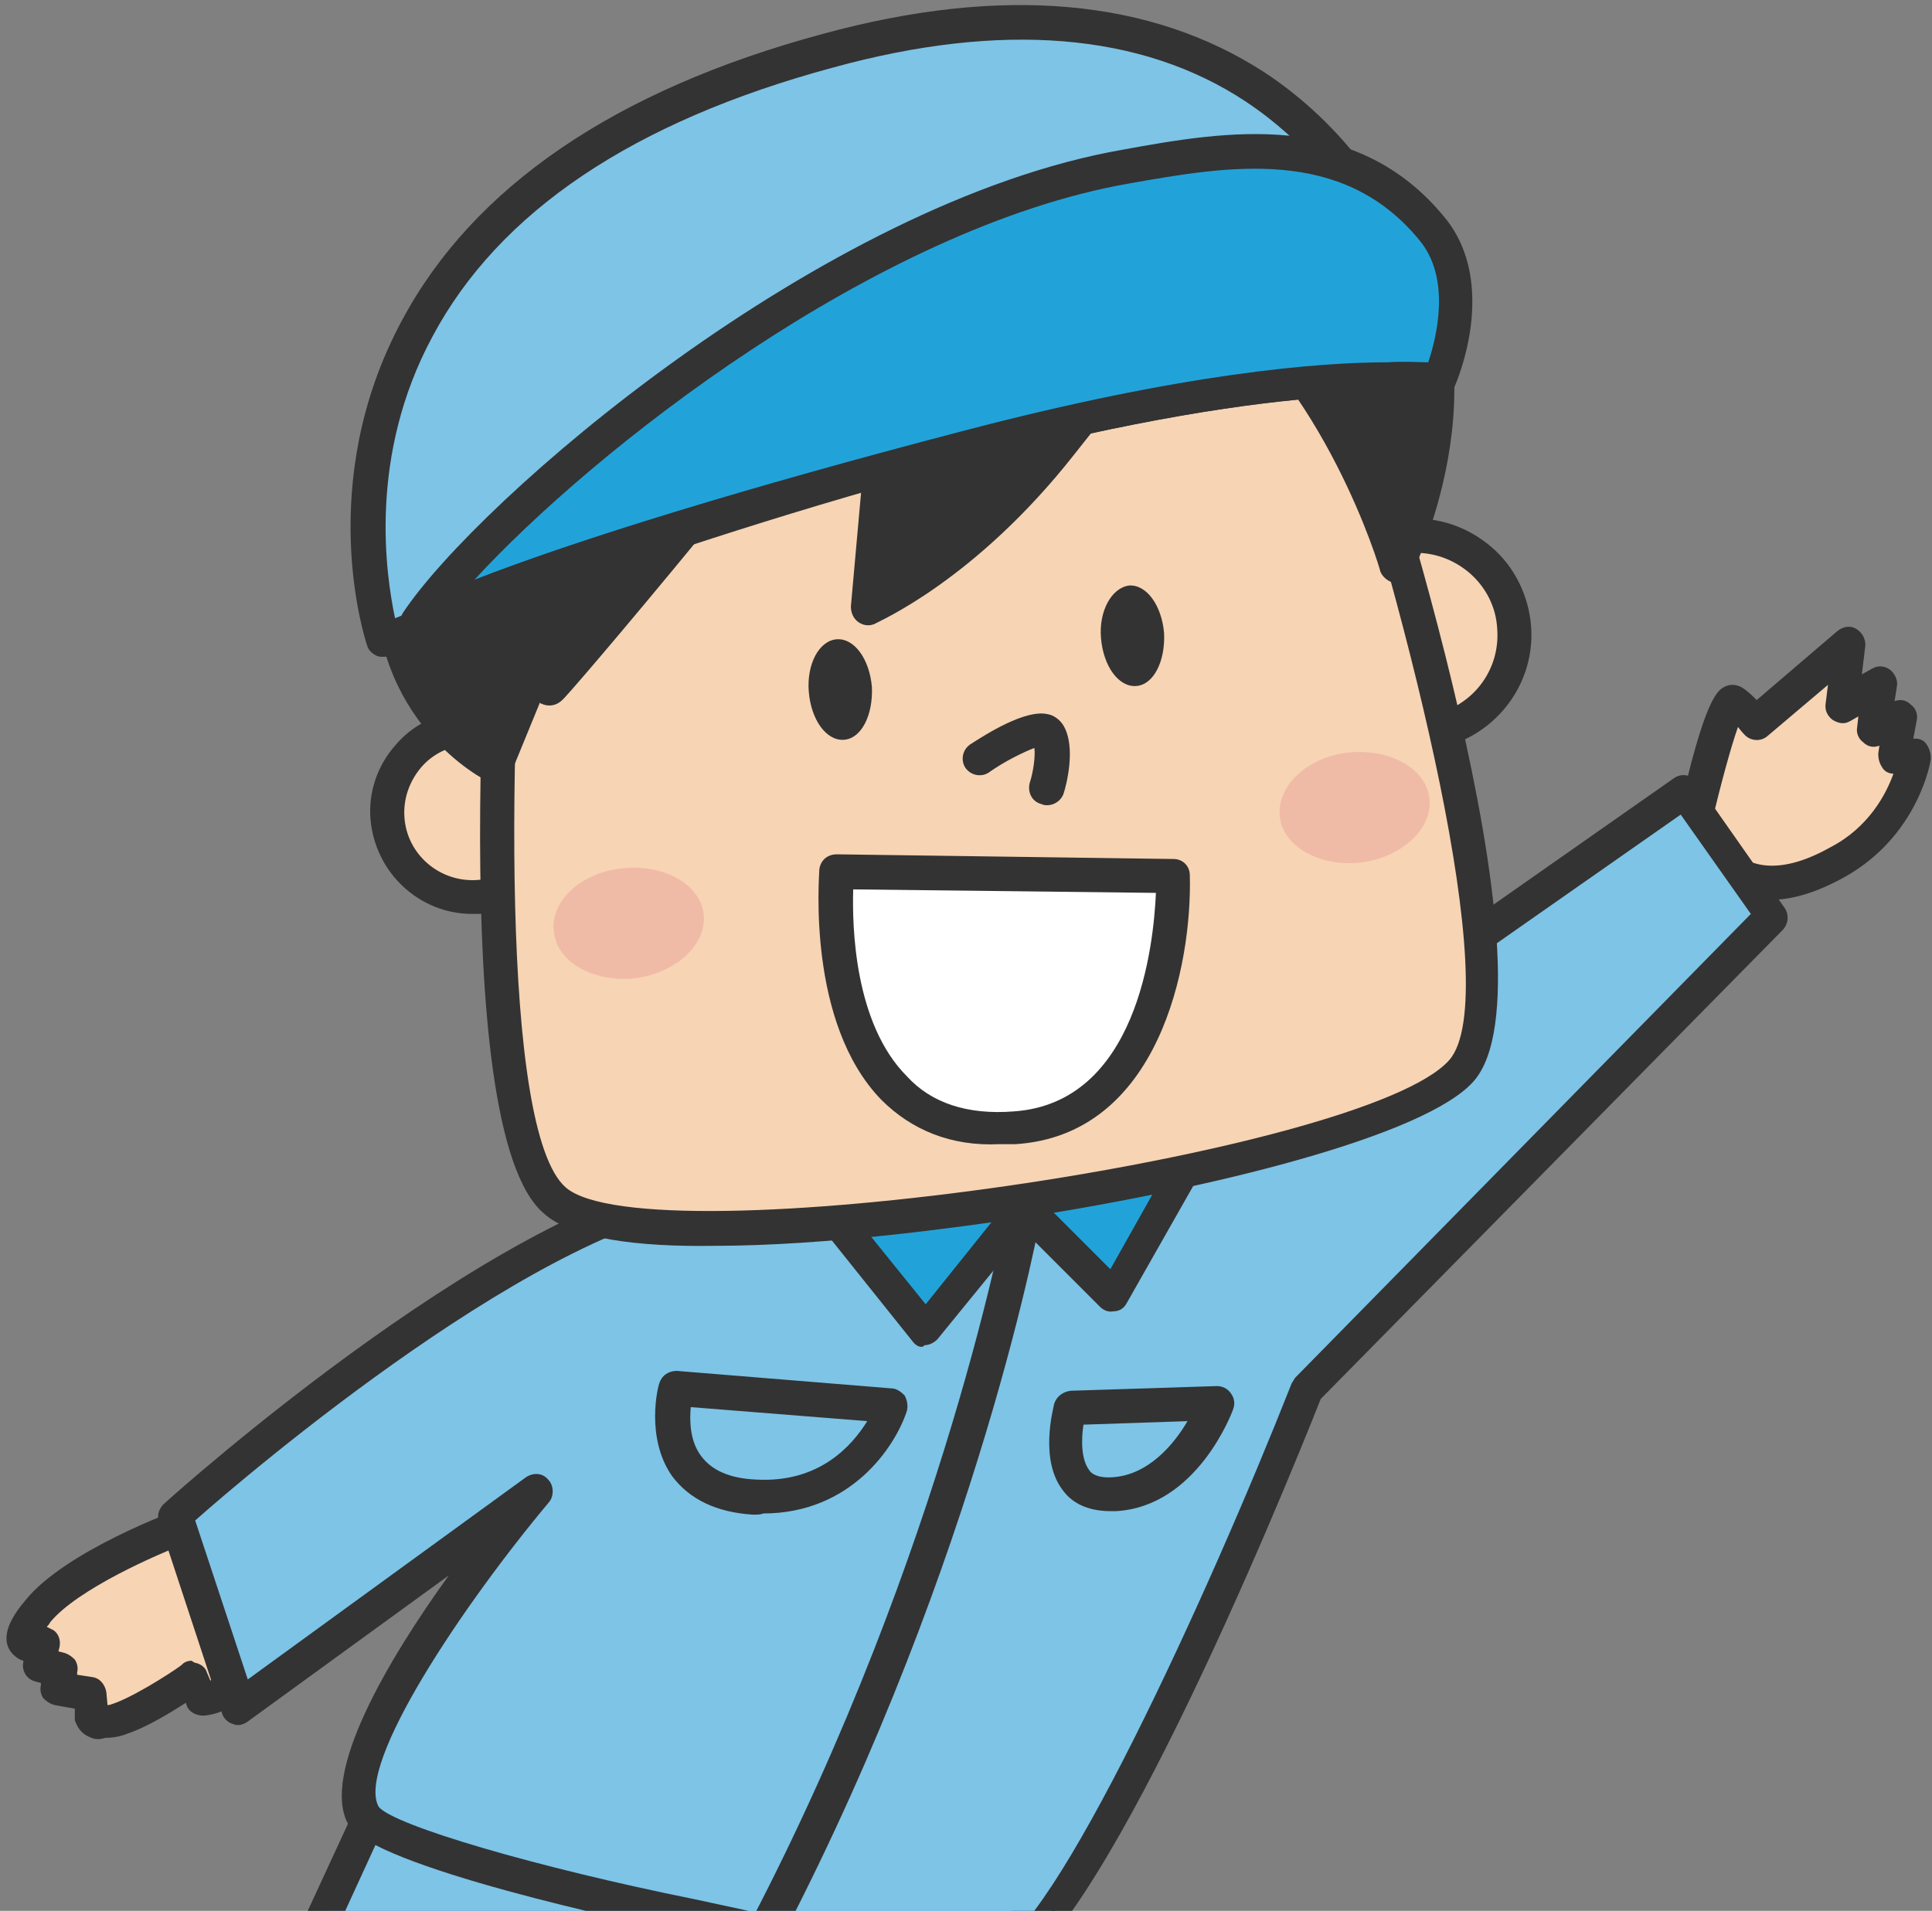 <?xml version="1.0" encoding="utf-8"?>
<!-- Generator: Adobe Illustrator 22.1.0, SVG Export Plug-In . SVG Version: 6.00 Build 0)  -->
<svg version="1.1" id="レイヤー_1" xmlns="http://www.w3.org/2000/svg" xmlns:xlink="http://www.w3.org/1999/xlink" x="0px"
	 y="0px" viewBox="0 0 165.3 163.5" style="enable-background:new 0 0 165.3 163.5;" xml:space="preserve">
<rect x="0" y="0" width="165.3" height="163.5" fill="#808080" stroke="none"/>
<style type="text/css">
	.st0{clip-path:url(#SVGID_2_);}
	.st1{fill:#333333;}
	.st2{fill:#7DC4E7;}
	.st3{fill:#F7D4B4;}
	.st4{fill:#21A3DA;}
	.st5{fill:#FFFFFF;}
	.st6{fill:#F0BBA6;}
</style>
<g>
	<defs>
		<rect id="SVGID_1_" width="165.3" height="163.5"/>
	</defs>
	<clipPath id="SVGID_2_">
		<use xlink:href="#SVGID_1_"  style="overflow:visible;"/>
	</clipPath>
	<g class="st0">
		<g>
			<path class="st1" d="M17.1,172.5c0,0-1-6.7-5.3-6c-4.3,0.8-10.4,18.1-7.9,20c2.5,2,8,2.9,7.4-1.8c-0.6-4.7,2-9.8,2-9.8l2.7,0.7
				L17.1,172.5z"/>
			<path class="st1" d="M3,187.7c-0.8-0.7-1.8-2.2-0.4-7.6c1.1-4.5,4.8-14.2,9-14.9c1.4-0.2,2.6,0,3.7,0.8c2.6,1.9,3.2,5.9,3.3,6.4
				c0,0.2,0,0.5-0.1,0.7l-1.1,3.1c-0.3,0.7-1,1.1-1.7,0.9l-1.5-0.4c-0.7,1.6-1.8,4.9-1.4,8c0.4,2.8-1,4-1.9,4.5
				c-0.7,0.4-1.5,0.6-2.4,0.6C6.5,189.6,4.4,188.8,3,187.7z M13.7,173.5l1.4,0.4l0.6-1.5c-0.2-1.1-0.8-3.2-2-4.1
				c-0.4-0.3-0.9-0.4-1.5-0.3c-0.6,0.1-2.1,1.4-4.1,5.5c-2.5,5.3-3.6,10.8-3.1,12c1.4,1,3.6,1.6,4.6,1c0.1-0.1,0.6-0.3,0.4-1.6
				c-0.6-5.1,2.1-10.5,2.2-10.7c0.3-0.5,0.8-0.8,1.3-0.8C13.5,173.5,13.6,173.5,13.7,173.5z M4.9,185.5L4.9,185.5L4.9,185.5z"/>
		</g>
		<g>
			<path class="st1" d="M40.1,202.5c0,0-4.4,4.4-4.3,5.8c0.1,1.5-2.3,18.3,3.3,17.9c5.5-0.4,5.3-7.7,4.2-11.1
				c-1.1-3.4-0.7-10.2-0.7-10.2L40.1,202.5z"/>
			<path class="st1" d="M36.3,226.5c-2.6-2.7-2.5-9.5-2-16.6c0.1-0.7,0.1-1.4,0.1-1.6c-0.1-1.4,1.5-3.7,4.7-7c0.6-0.6,1.5-0.6,2,0
				l2.5,2.5c0.3,0.3,0.5,0.7,0.4,1.1c0,0.1-0.4,6.5,0.6,9.6c0.7,2.2,1.4,7.1-0.8,10.3c-1.1,1.6-2.7,2.5-4.7,2.6c-0.1,0-0.2,0-0.3,0
				C37.9,227.6,37,227.3,36.3,226.5z M40.2,204.5c-1.5,1.6-2.7,3.2-2.9,3.7c0,0.3,0,0.8-0.1,2c-0.2,3-0.9,12.2,1.1,14.3
				c0.2,0.2,0.4,0.3,0.7,0.3c1.1-0.1,1.9-0.5,2.5-1.4c1.4-2,1.1-5.8,0.4-7.8c-1-3-0.9-8.2-0.8-10L40.2,204.5z"/>
		</g>
		<g>
			<path class="st2" d="M49.8,172.9l-11,30.9c0,0,2.6,3.3,3.5,3.8c0.9,0.5,15.9-14.2,26.4-22.8c10.5-8.6,24.5-27.5,24.5-27.5
				l-33-7.7"/>
			<path class="st1" d="M42.3,209.1c1.1,0,3.2-1.8,12.1-9.8c4.9-4.5,10.5-9.5,15.2-13.4c10.5-8.6,24.2-26.9,24.7-27.7
				c0.3-0.4,0.4-0.9,0.2-1.4c-0.2-0.5-0.6-0.8-1-0.9l-33-7.7c-0.8-0.2-1.6,0.3-1.7,1.1c-0.2,0.8,0.3,1.6,1.1,1.7l30.8,7.2
				c-3.7,4.9-14.5,18.6-22.9,25.4c-4.8,3.9-10.4,9-15.3,13.5c-3.9,3.5-8.3,7.5-10,8.7c-0.5-0.6-1.3-1.5-2.1-2.4l10.8-30.1
				c0.3-0.8-0.1-1.6-0.9-1.9c-0.8-0.3-1.6,0.1-1.9,0.9l-11,30.9c-0.2,0.5-0.1,1,0.2,1.4c0.8,1.1,2.9,3.6,3.9,4.2
				C41.8,209,42,209.1,42.3,209.1z"/>
		</g>
		<g>
			<path class="st2" d="M57.8,168.2c0,0-22.3,18.2-30.7,19.1c-8.4,0.9-11.1-11.7-11.1-11.7l1.2-4l5.3,3.8L34.2,150l42.5,5.8"/>
			<path class="st1" d="M26.2,188.8c0.3,0,0.7,0,1-0.1c8.7-0.9,30.5-18.7,31.5-19.4c0.6-0.5,0.7-1.4,0.2-2c-0.5-0.6-1.4-0.7-2-0.2
				c-6.1,5-23.4,18.1-29.9,18.8c-6.4,0.7-9-8.3-9.5-10.2l0.5-1.7l3.7,2.6c0.4,0.2,0.8,0.3,1.2,0.2c0.4-0.1,0.8-0.4,0.9-0.8
				l11.2-24.4l41.4,5.7c0.8,0.1,1.5-0.4,1.6-1.2c0.1-0.8-0.4-1.5-1.2-1.6l-42.5-5.8c-0.6-0.1-1.2,0.3-1.5,0.8l-11,23.8l-3.9-2.8
				c-0.4-0.3-0.9-0.3-1.3-0.2c-0.4,0.2-0.8,0.5-0.9,1l-1.2,4c-0.1,0.2-0.1,0.5,0,0.7C14.7,176.4,17.4,188.8,26.2,188.8z"/>
		</g>
		<g>
			<path class="st3" d="M16,130.5c0,0-9.5,3.4-12.7,7.4c-3.2,3.9,0.4,2.8,0.4,2.8l-0.3,1.9l1.9,0.3l-0.4,1.6l2.8,0.5l0.1,1.8
				c0,0,0.3,1.1,2.6,0.3c2.3-0.9,6-3.4,6-3.4l0.8,1.8c0,0,3.2-0.2,3.7-3.5C21.4,138.7,20.6,130.2,16,130.5z"/>
			<path class="st1" d="M7.6,148.6c-0.9-0.4-1.1-1.2-1.2-1.4c0-0.1,0-0.2,0-0.3l0-0.7l-1.7-0.3c-0.4-0.1-0.7-0.3-1-0.6
				c-0.2-0.3-0.3-0.7-0.2-1.1l0-0.2l-0.4-0.1c-0.4-0.1-0.7-0.3-0.9-0.6c-0.2-0.3-0.3-0.7-0.2-1.1l0-0.1c-0.4-0.1-0.8-0.4-1.1-0.8
				c-0.9-1.3,0.1-3,1.3-4.4c3.4-4.2,12.9-7.7,13.3-7.8c0.1,0,0.3-0.1,0.4-0.1c1.5-0.1,2.8,0.4,3.9,1.6c2.8,3,2.9,9.2,2.6,11.5
				c-0.5,3.5-3.5,4.6-5,4.7c-0.6,0-1.2-0.3-1.4-0.8l-0.1-0.3c-1.4,0.9-3.4,2.1-4.9,2.6c-0.7,0.3-1.4,0.4-2,0.4
				C8.4,148.9,8,148.8,7.6,148.6z M16.8,142.3c0.4,0.1,0.8,0.4,0.9,0.8l0.3,0.7c0.6-0.3,1.3-0.8,1.4-2c0.4-2.5-0.2-7.3-1.9-9.1
				c-0.4-0.5-0.9-0.7-1.4-0.7c-2.7,1-9.5,4-11.8,6.8c-0.1,0.2-0.2,0.3-0.3,0.4c0.2,0.1,0.4,0.2,0.6,0.3c0.4,0.3,0.6,0.8,0.5,1.4
				L5,141.3l0.4,0.1c0.4,0.1,0.7,0.3,1,0.6c0.2,0.3,0.3,0.7,0.2,1.1l0,0.2l1.3,0.2c0.7,0.1,1.1,0.7,1.2,1.3l0.1,1.1
				c0.2,0,0.4-0.1,0.7-0.2c2.1-0.8,5.7-3.2,5.7-3.3c0.2-0.2,0.5-0.3,0.8-0.3C16.5,142.2,16.7,142.3,16.8,142.3z"/>
		</g>
		<g>
			<path class="st3" d="M144.9,70.7c0,0,2.4-11.3,3.5-10.5c1,0.9,1.8,1.8,1.8,1.8l8-6.8l-0.5,5.2l3.3-1.8l-0.6,3.7l2.3-0.8l-0.5,3.1
				l1.7,0.2c0,0-0.9,5.8-6.6,9.1c-5.7,3.3-9,1.4-10.4-0.3C145.5,71.9,144.9,70.7,144.9,70.7z"/>
			<path class="st1" d="M145.7,74.5c-1.4-1.8-2.1-3.1-2.1-3.2c-0.2-0.3-0.2-0.7-0.1-1c2.4-10.9,3.5-11.3,4.2-11.6
				c0.5-0.2,1.1-0.1,1.6,0.3c0.4,0.3,0.7,0.6,1,0.9l6.9-5.9c0.5-0.4,1.1-0.5,1.6-0.2c0.5,0.3,0.8,0.8,0.8,1.4l-0.3,2.5l0.9-0.5
				c0.5-0.3,1.1-0.2,1.5,0.1c0.4,0.3,0.7,0.9,0.6,1.4l-0.2,1.3c0.5-0.2,1-0.1,1.4,0.3c0.4,0.3,0.6,0.8,0.5,1.3l-0.3,1.6l0.2,0
				c0.4,0,0.8,0.2,1,0.6c0.2,0.3,0.3,0.7,0.3,1.1c0,0.3-1.1,6.6-7.3,10.1c-2.5,1.4-4.6,2-6.5,2C148.8,77.2,146.9,76.1,145.7,74.5z
				 M162,66.2c-0.4,0-0.8-0.2-1-0.6c-0.2-0.3-0.3-0.7-0.3-1.1l0.1-0.7c-0.5,0.2-1,0.1-1.4-0.3c-0.4-0.3-0.6-0.8-0.5-1.3l0.1-0.9
				l-0.7,0.4c-0.5,0.3-1,0.2-1.5-0.1c-0.4-0.3-0.7-0.8-0.6-1.4l0.2-1.6l-5.2,4.4c-0.6,0.5-1.5,0.4-2-0.2c0,0-0.2-0.2-0.5-0.6
				c-0.6,1.7-1.5,5-2.2,8c0.3,0.5,0.8,1.3,1.6,2.3c0.6,0.8,3,3.1,8.5,0C159.9,70.8,161.4,67.9,162,66.2L162,66.2z"/>
		</g>
		<g>
			<path class="st2" d="M99.7,98.8l44.4-31.2l7.5,10.7l-39.9,40.6c0,0-18.8,47.2-26.7,49.3c-3.4,0.9-14-1.9-26.1-4.4
				c-10.3-2.1-26.6-6.2-27.9-8.6c-3.4-6.1,14.7-27.7,14.7-27.7L20.4,146L15,129.7c0,0,29.6-26.6,46.5-28
				C78.4,100.2,99.7,98.8,99.7,98.8z"/>
			<path class="st1" d="M66.9,167.1c-2.6-0.6-5.3-1.2-8.2-1.7c-4.5-0.9-26.9-5.7-28.9-9.3c-2.4-4.3,3.4-14.1,8.6-21.3l-17.2,12.5
				c-0.4,0.3-0.9,0.4-1.3,0.2c-0.4-0.1-0.8-0.5-0.9-0.9l-5.4-16.4c-0.2-0.5,0-1.1,0.4-1.5c1.2-1.1,30.2-27,47.3-28.4
				c15.4-1.3,34.8-2.6,37.8-2.8l44.1-30.9c0.7-0.5,1.6-0.3,2,0.4l7.5,10.7c0.4,0.6,0.3,1.4-0.2,1.9L113,119.7
				c-3.4,8.6-19.4,47.7-27.6,49.9c-0.6,0.2-1.3,0.2-2.1,0.2C79.8,169.9,74.2,168.6,66.9,167.1z M143.8,69.7L100.5,100
				c-0.2,0.2-0.5,0.2-0.7,0.3c-0.2,0-21.5,1.4-38.2,2.8c-14.8,1.2-40.4,23-44.9,27l4.5,13.6l23.8-17.3c0.6-0.4,1.4-0.4,1.9,0.2
				c0.5,0.5,0.5,1.4,0.1,1.9c-7.3,8.7-16.6,22.5-14.6,26.1c1.3,1.6,13.6,5.2,27,7.9c2.8,0.6,5.6,1.2,8.2,1.8
				c7.7,1.7,14.9,3.2,17.2,2.6c5.3-1.4,18.6-30.5,25.7-48.5c0.1-0.2,0.2-0.3,0.3-0.5l39-39.7L143.8,69.7z"/>
		</g>
		<g>
			<g>
				<path class="st4" d="M102,99.1l-6.7,11.8l-7.6-7.5l-8.5,10.5l-8.8-11C70.5,103,84,98.5,102,99.1z"/>
				<path class="st1" d="M78.1,114.8l-8.8-11c-0.3-0.4-0.4-0.9-0.3-1.3c0.1-0.5,0.5-0.8,0.9-1c0.6-0.2,14-4.5,32-3.9
					c0.5,0,1,0.3,1.2,0.7c0.2,0.4,0.2,1,0,1.4l-6.7,11.8c-0.2,0.4-0.6,0.7-1.1,0.7c-0.5,0.1-0.9-0.1-1.2-0.4l-6.4-6.4l-7.5,9.2
					c-0.3,0.3-0.7,0.5-1.1,0.5C78.9,115.4,78.4,115.2,78.1,114.8z M88.8,102.4l6.2,6.2l4.5-8c-12.4-0.1-22.4,2.1-26.6,3.2l6.3,7.8
					l7.3-9.1c0.3-0.3,0.6-0.5,1-0.5c0,0,0.1,0,0.1,0C88.1,102,88.5,102.1,88.8,102.4z"/>
			</g>
			<path class="st1" d="M65.7,166.4c0.5,0,1-0.3,1.3-0.8c16.8-32.4,22.1-61.6,22.1-61.9c0.1-0.8-0.4-1.5-1.2-1.7
				c-0.8-0.1-1.5,0.4-1.7,1.2c-0.1,0.3-5.3,29.2-21.9,61.1c-0.4,0.7-0.1,1.6,0.6,2C65.3,166.3,65.5,166.4,65.7,166.4z"/>
		</g>
		<g>
			<path class="st2" d="M76.3,120.4l-18.4-1.5c0,0-2.4,8.7,6.7,9.3C73.6,128.6,76.3,120.4,76.3,120.4z"/>
			<path class="st1" d="M64.4,129.6c-3.1-0.2-5.4-1.3-6.9-3.3c-2.3-3.3-1.2-7.7-1.1-7.9c0.2-0.7,0.8-1.1,1.5-1.1l18.4,1.5
				c0.4,0,0.8,0.3,1.1,0.6c0.2,0.4,0.3,0.8,0.2,1.3c-1,3.1-4.8,8.8-12.3,8.8C65.1,129.6,64.8,129.6,64.4,129.6z M59.1,120.4
				c-0.1,1.1-0.1,2.9,0.9,4.2c0.9,1.2,2.4,1.9,4.7,2c5.4,0.3,8.2-2.9,9.5-5L59.1,120.4z M76.3,120.4L76.3,120.4L76.3,120.4z"/>
		</g>
		<g>
			<path class="st2" d="M104,120.1l-12.5,0.4c0,0-2.2,7.8,3.8,7.4C101.3,127.4,104,120.1,104,120.1z"/>
			<path class="st1" d="M91,127.6c-2.1-2.6-0.9-7-0.8-7.5c0.2-0.6,0.7-1,1.4-1.1l12.5-0.4c0.5,0,0.9,0.2,1.2,0.6
				c0.3,0.4,0.4,0.9,0.2,1.4c-0.1,0.3-3.1,8.3-10,8.7c-0.2,0-0.4,0-0.5,0C92.8,129.3,91.6,128.4,91,127.6z M92.7,121.9
				c-0.2,1.3-0.2,3,0.5,3.9c0.1,0.2,0.6,0.7,2,0.6c3.1-0.2,5.3-2.9,6.4-4.8L92.7,121.9z"/>
		</g>
		<g>
			<g>
				<g>
					<path class="st3" d="M112.6,54.9c0.3,4.7,4.4,8.2,9,7.9c4.7-0.3,8.2-4.4,7.9-9c-0.3-4.7-4.4-8.2-9-7.9
						C115.8,46.1,112.3,50.2,112.6,54.9z"/>
					<path class="st1" d="M111.2,55L111.2,55c-0.2-2.6,0.7-5.2,2.4-7.2c1.7-2,4.2-3.2,6.8-3.4c2.7-0.2,5.2,0.7,7.2,2.4
						c2,1.7,3.2,4.2,3.4,6.8c0.4,5.5-3.8,10.2-9.2,10.6c-0.2,0-0.5,0-0.7,0C115.9,64.2,111.5,60.2,111.2,55z M120.6,47.3
						c-1.9,0.1-3.6,1-4.8,2.4c-1.2,1.4-1.8,3.2-1.7,5.1c0.3,3.9,3.6,6.8,7.5,6.5c3.9-0.3,6.8-3.6,6.5-7.5c-0.1-1.9-1-3.6-2.4-4.8
						c-1.3-1.1-2.9-1.7-4.6-1.7C120.9,47.3,120.8,47.3,120.6,47.3z M112.6,54.9L112.6,54.9L112.6,54.9z"/>
				</g>
				<g>
					<path class="st3" d="M33.2,70c0.3,4,3.7,7,7.7,6.7c4-0.3,7-3.7,6.7-7.7c-0.3-4-3.7-7-7.7-6.7C35.9,62.5,32.9,66,33.2,70z"/>
					<path class="st1" d="M31.7,70.1C31.7,70.1,31.7,70.1,31.7,70.1c-0.2-2.3,0.6-4.6,2.1-6.3c1.5-1.8,3.6-2.8,6-3
						c4.8-0.3,8.9,3.3,9.3,8.1c0.3,4.8-3.3,8.9-8.1,9.3c-0.2,0-0.4,0-0.6,0C35.9,78.2,32.1,74.7,31.7,70.1z M40,63.7
						c-1.5,0.1-3,0.8-4,2c-1,1.2-1.5,2.7-1.4,4.2c0.2,3.2,3,5.6,6.2,5.4c3.2-0.2,5.6-3,5.4-6.2c-0.2-3-2.8-5.4-5.8-5.4
						C40.3,63.7,40.1,63.7,40,63.7z M33.2,70L33.2,70L33.2,70z"/>
				</g>
				<g>
					<path class="st3" d="M115.3,32.4c0,0,16.9,51,9.8,59.2c-7.2,8.2-69.4,18.2-77.6,11.1c-8.2-7.2-3.6-62-3.6-62s-2-14.3,34.3-21.1
						C107.8,14,115.3,32.4,115.3,32.4z"/>
					<path class="st1" d="M46.5,103.8C38,96.5,41.9,47,42.4,40.7c-0.1-1.9,0.1-15.9,35.5-22.6c30.5-5.8,38.7,13.5,38.7,13.7
						c0,0,0,0.1,0,0.1c1.8,5.3,17,52,9.5,60.6c-4.1,4.7-22.7,9.3-39.3,11.8c-4.7,0.7-16.1,2.3-25.7,2.3
						C54.6,106.7,48.9,106,46.5,103.8z M78.4,21c-34.1,6.4-33.1,19.4-33.1,19.5c0,0.1,0,0.2,0,0.3c-1.8,21.8-2.5,55.9,3.1,60.8
						c7,6.1,68.5-2.8,75.6-10.9c4.8-5.5-3.6-38.3-10.1-57.8C113.4,31.8,106,15.8,78.4,21z"/>
				</g>
				<path class="st1" d="M94.2,54.6c0.2,2.4,1.5,4.2,3,4.1c1.5-0.1,2.5-2.1,2.4-4.5c-0.2-2.4-1.5-4.2-3-4.1
					C95.1,50.3,94,52.3,94.2,54.6z"/>
				<path class="st1" d="M69.2,59.2c0.2,2.4,1.5,4.2,3,4.1c1.5-0.1,2.5-2.1,2.4-4.5c-0.2-2.4-1.5-4.2-3-4.1
					C70.1,54.8,69,56.8,69.2,59.2z"/>
				<path class="st1" d="M89.6,68.9c0.6,0,1.2-0.4,1.4-1c0.2-0.6,1.1-3.9,0-5.8c-0.3-0.5-0.8-0.9-1.4-1c-1.9-0.4-5.2,1.7-6.6,2.6
					c-0.7,0.5-0.8,1.4-0.4,2c0.5,0.7,1.4,0.8,2,0.4c1.4-1,3.1-1.8,3.9-2.1c0.1,0.7-0.1,2.1-0.4,3c-0.2,0.8,0.2,1.6,1,1.8
					C89.3,68.9,89.5,68.9,89.6,68.9z"/>
				<g>
					<path class="st5" d="M86.8,96.6c14.2-1,13.6-21.6,13.6-21.6l-28.8-0.4C71.6,74.6,69.4,97.8,86.8,96.6z"/>
					<path class="st1" d="M75.4,94.1C69,87.5,70.1,75,70.1,74.4c0.1-0.8,0.7-1.3,1.5-1.3l28.8,0.4c0.8,0,1.4,0.6,1.4,1.4
						c0.2,7.6-2.6,22.2-14.9,23l0,0c-0.5,0-0.9,0-1.4,0C81.4,98.1,78,96.7,75.4,94.1z M86.7,95.1c10.6-0.7,12-14.2,12.2-18.7
						L73,76.1c-0.1,3.2,0.1,11.5,4.6,16C79.7,94.4,82.8,95.4,86.7,95.1L86.7,95.1z"/>
				</g>
				<g>
					<path class="st1" d="M102.1,23c0,0-4.6,6.4-11.4,14.9c-8.4,10.6-16.5,14-16.5,14l2-22c0,0-9.8,5.6-17.2,14.7
						c-7.4,9.1-11.9,14.2-11.9,14.2L51.3,44l-8.9,21.6c0,0-9.4-4.6-8.8-16.8C34.1,36.5,44.4,16.4,78,10.2
						c17.2-3.2,26.9,2.6,26.9,2.6s5.3-2.8,13.4,6.8c9.7,11.5,1.3,28.9,1.3,28.9S114.4,30.7,102.1,23z"/>
					<path class="st1" d="M41.8,66.9c-0.4-0.2-10.2-5.1-9.7-18.2c0.1-3.2,2.6-32,45.6-40C93,5.9,102.5,9.9,105,11.2
						c2-0.5,7.4-0.9,14.4,7.4c10.2,12.1,1.8,29.7,1.4,30.5c-0.3,0.5-0.8,0.9-1.4,0.8c-0.6-0.1-1.1-0.5-1.3-1
						c0-0.2-4.8-16.2-15.6-23.8c-1.6,2.2-5.5,7.4-10.6,13.8c-8.5,10.8-16.8,14.3-17.1,14.5c-0.5,0.2-1,0.1-1.4-0.2
						c-0.4-0.3-0.6-0.8-0.6-1.3l1.7-19c-3.3,2.2-9.4,6.8-14.4,12.8c-7.4,9-11.9,14.2-12,14.2c-0.5,0.5-1.2,0.6-1.8,0.3
						c-0.1,0-0.1-0.1-0.1-0.1l-2.5,6.1c-0.2,0.4-0.5,0.7-0.8,0.8C42.7,67,42.6,67,42.4,67C42.2,67,42,67,41.8,66.9z M51.8,42.6
						c0.7,0.3,1.1,1,0.9,1.8l-2.4,8.6c2-2.3,4.5-5.4,7.6-9.2c7.5-9.2,17.2-14.8,17.6-15.1c0.5-0.3,1.1-0.3,1.5,0
						c0.5,0.3,0.7,0.8,0.7,1.4l-1.8,19.3c2.9-1.7,8.3-5.5,13.7-12.4c6.7-8.4,11.3-14.8,11.4-14.8c0.4-0.6,1.3-0.8,1.9-0.4
						c9.2,5.7,14.4,16.6,16.7,22.4c1.8-5.5,4-16.1-2.4-23.8c-7.1-8.4-11.6-6.4-11.6-6.4c-0.4,0.2-1,0.2-1.4,0
						c-0.1-0.1-9.5-5.5-25.9-2.4C37.5,19.2,35.1,45.8,35,48.8c-0.4,8.5,4.3,12.9,6.7,14.6l8.3-20c0.2-0.6,0.8-0.9,1.3-0.9
						C51.5,42.5,51.6,42.6,51.8,42.6z"/>
				</g>
				<path class="st6" d="M47.4,79.8c0.3,2.6,3.5,4.3,7,3.9c3.5-0.5,6.1-2.9,5.8-5.5c-0.3-2.6-3.5-4.3-7-3.9
					C49.6,74.7,47,77.2,47.4,79.8z"/>
				<path class="st6" d="M109.5,69.9c0.3,2.6,3.5,4.3,7,3.9c3.5-0.5,6.1-2.9,5.8-5.5c-0.3-2.6-3.5-4.3-7-3.9
					C111.8,64.8,109.2,67.3,109.5,69.9z"/>
			</g>
		</g>
		<g>
			<g>
				<path class="st2" d="M123.1,32.6c0,0-11.4-2.1-40.5,5.6c-29.1,7.7-49.8,16.5-49.8,16.5s-12.3-36.8,38-50.4
					C117.3-8.2,123.1,32.6,123.1,32.6z"/>
				<path class="st1" d="M32.2,56.1c-0.4-0.2-0.7-0.5-0.8-0.9c-0.2-0.6-4.5-13.9,3-27.8C40.5,16,52.6,7.7,70.4,2.9
					c15.4-4.2,28.1-3,37.8,3.3c13.8,9.1,16.2,25.4,16.3,26.1c0.1,0.5-0.1,0.9-0.4,1.3c-0.3,0.3-0.8,0.5-1.3,0.4
					c-0.1,0-11.4-1.9-39.9,5.6C54.3,47.2,33.5,56,33.3,56.1c-0.2,0.1-0.4,0.1-0.6,0.1C32.6,56.2,32.4,56.2,32.2,56.1z M121.3,31
					c-1-4.4-4.6-15.6-14.7-22.3c-8.9-5.9-20.9-6.9-35.4-2.9c-17,4.6-28.5,12.3-34.2,23c-5.5,10.2-4,20.3-3.2,24.1
					c5.4-2.2,24.1-9.5,48.5-16c19-5,30.6-5.9,36.4-5.9C119.7,30.9,120.6,30.9,121.3,31z"/>
			</g>
			<g>
				<path class="st4" d="M82.6,38.2c-20.7,5.5-39.5,11.3-46.9,15c6.4-9.7,35.4-34.6,60.7-39c9.4-1.7,19.2-3.2,26.2,5.3
					c4.2,5.1,0.6,13,0.6,13S111.7,30.5,82.6,38.2z"/>
				<path class="st1" d="M34.6,54.2c-0.4-0.5-0.5-1.2-0.1-1.8c6.3-9.5,35.7-35.1,61.6-39.6c8.8-1.6,19.9-3.5,27.5,5.8
					c4.7,5.7,1,14.2,0.8,14.6c-0.3,0.6-0.9,0.9-1.6,0.8c-0.1,0-11.6-1.9-39.9,5.6C60.5,45.6,43,51.2,36.4,54.6
					c-0.2,0.1-0.4,0.2-0.7,0.2C35.3,54.7,34.9,54.5,34.6,54.2z M122.2,31c0.7-2.1,2-7.2-0.8-10.5c-6.6-8-16.3-6.3-24.8-4.8
					c-21.7,3.8-45.9,22.9-56,33.9c8.7-3.4,23.3-7.9,41.7-12.7l0,0c19-5,30.6-5.9,36.4-5.9C120.2,30.9,121.4,31,122.2,31z"/>
			</g>
		</g>
	</g>
</g>
</svg>
